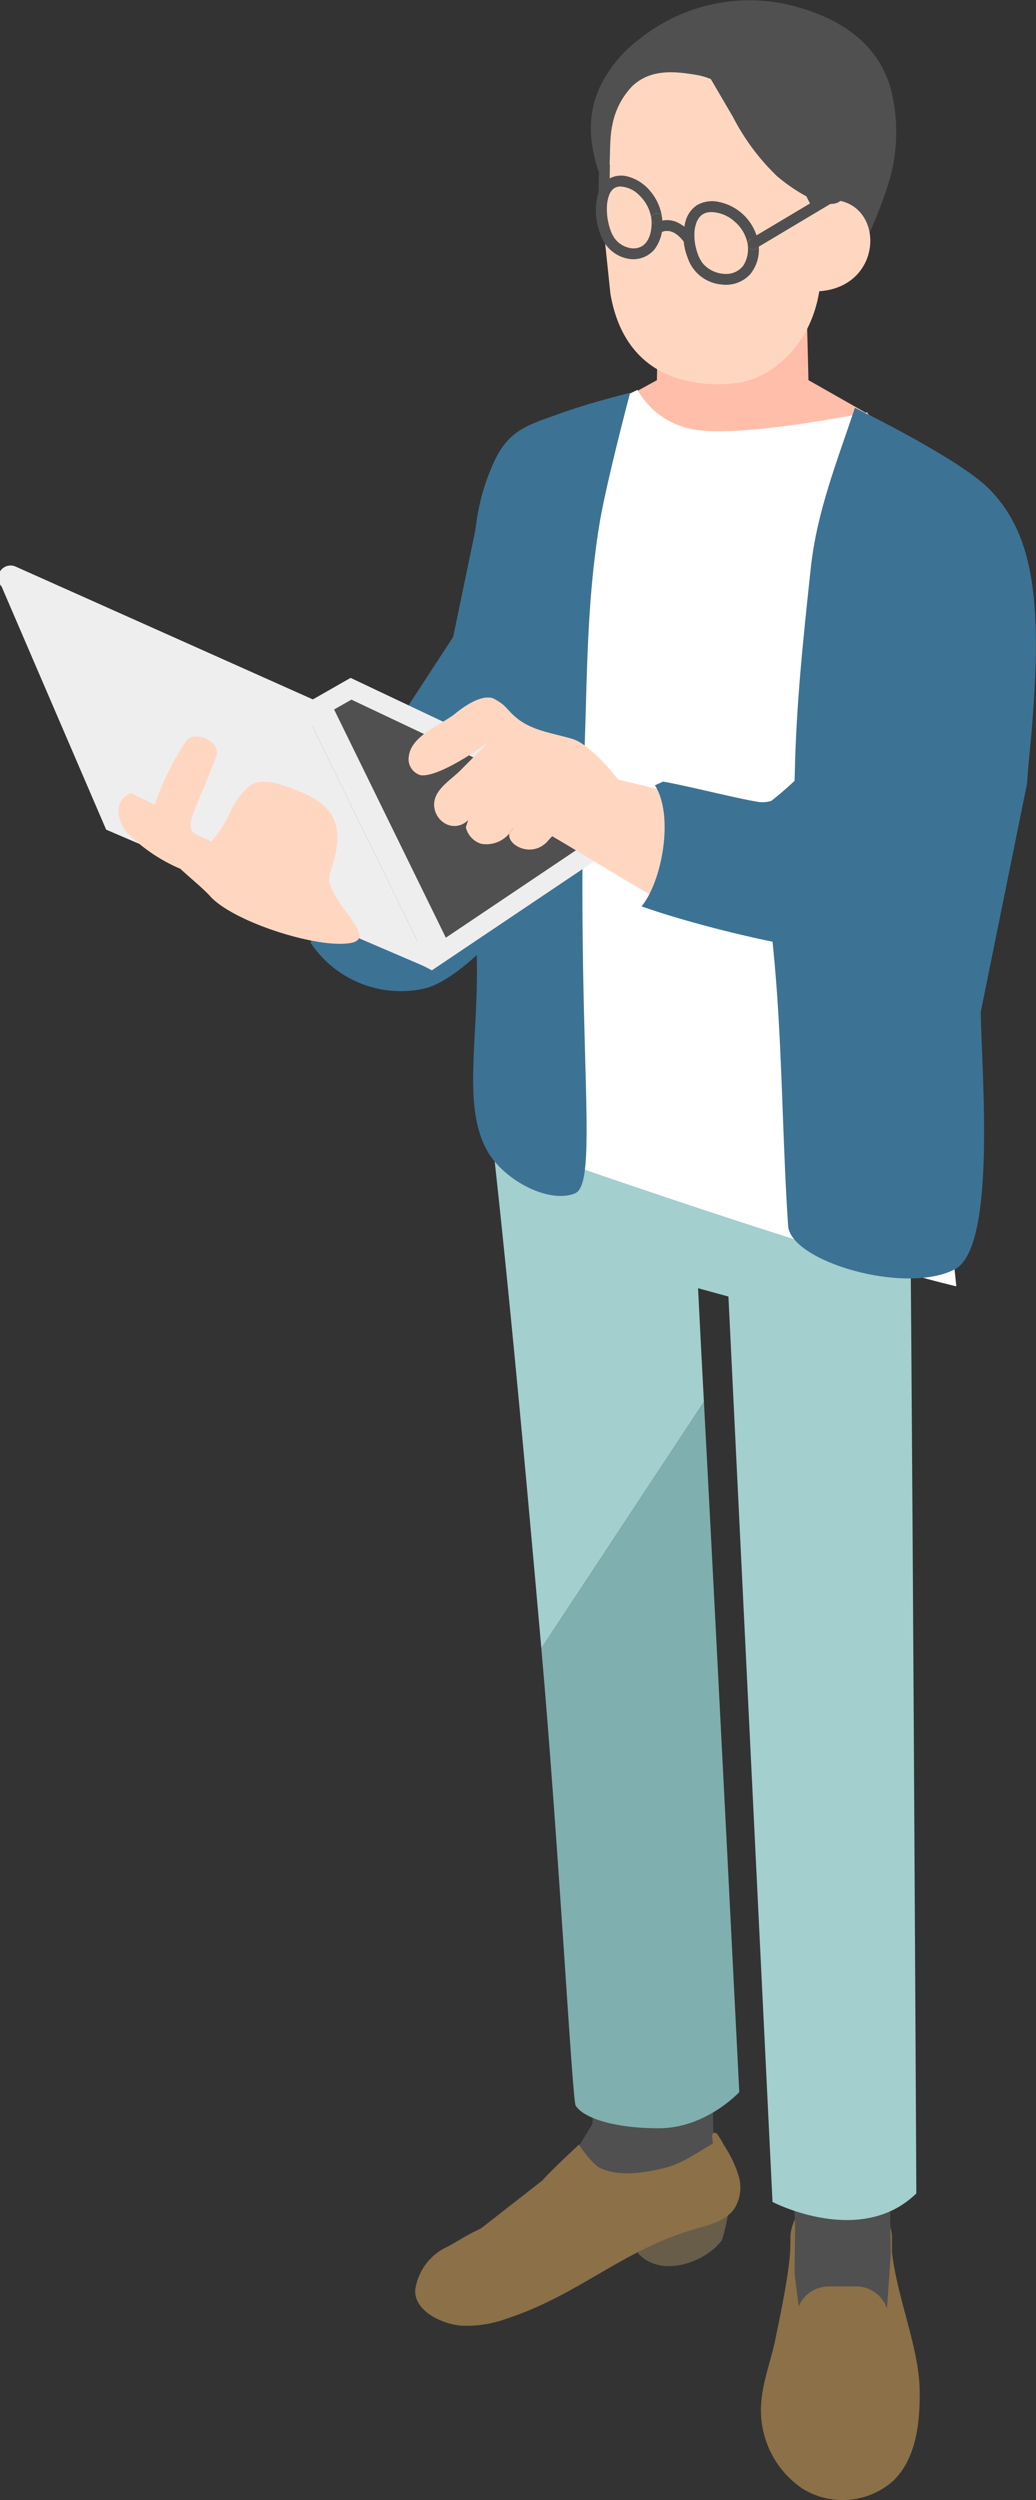 <svg id="グループ_20" data-name="グループ 20" xmlns="http://www.w3.org/2000/svg" xmlns:xlink="http://www.w3.org/1999/xlink" width="107" height="258" viewBox="0 0 107 258">
  <rect x="0" y="0" width="107" height="258" fill="#333333" stroke="none"/>
  <defs>
    <clipPath id="clip-path">
      <rect id="長方形_34" data-name="長方形 34" width="107" height="258" fill="none"/>
    </clipPath>
  </defs>
  <path id="パス_145" data-name="パス 145" d="M169.328,241.676,157.759,259.4l16.694,13.619,7.469-40.272-9.519-5.858Z" transform="translate(-122.524 -175.945)" fill="#3c7394"/>
  <g id="グループ_19" data-name="グループ 19" transform="translate(0 0)">
    <g id="グループ_18" data-name="グループ 18" clip-path="url(#clip-path)">
      <path id="パス_146" data-name="パス 146" d="M302.575,145.377H287.237s-.155,6.2-.155,6.593l-4.612,2.534,1.312,4.389c2.3,1.756,2.584,5.651,4.886,7.406a4.112,4.112,0,0,0,3.1,1.178,3.932,3.932,0,0,0,1.619-.9c1.784-1.408,14.81-3.752,14.81-3.752l.79-7.307-6.258-3.552c0-.394-.155-6.2-.155-6.593" transform="translate(-219.234 -112.737)" fill="#ffbeaa"/>
      <path id="パス_147" data-name="パス 147" d="M372.92,1013.617h-6.51c-1.093,0-1.976,2.167-1.976,3.261v5.358a1.994,1.994,0,0,0,1.988,1.988h6.51a1.994,1.994,0,0,0,1.988-1.988v-5.358c0-1.093-.907-3.261-2-3.261" transform="translate(-282.797 -786.042)" fill="#8b7048"/>
      <path id="パス_148" data-name="パス 148" d="M364.974,982.757l.364,8.546-.147,12.51,10.169-.311-.324-21.472Z" transform="translate(-283.215 -761.547)" fill="#505050"/>
      <path id="パス_149" data-name="パス 149" d="M164.19,388.043c-.384-.128-17.3-3.716-17.3-3.716L143.7,395.333a11.2,11.2,0,0,0,11.815,4.709c4.393-1.093,12.97-10.567,8.676-12" transform="translate(-111.62 -298.038)" fill="#3c7394"/>
      <path id="パス_150" data-name="パス 150" d="M257.762,934.811l-.211,8.288-4.583,7.459,17.133-3.594-.3-13.454Z" transform="translate(-196.357 -723.92)" fill="#505050"/>
      <path id="パス_151" data-name="パス 151" d="M227.3,534.717l16.79-25.425c-.219-4.122-.431-8.24-.63-12.279l.88.241V470.176H220.773c2.17,16.224,4.593,42.633,6.527,64.541" transform="translate(-171.39 -364.613)" fill="#a3cfce"/>
      <path id="パス_152" data-name="パス 152" d="M249.846,669.821c1.81,20.5,3.194,46.6,3.542,47.186.721,1.2,3.728,2.345,8.6,2.345s8.3-3.728,8.3-3.728-2.016-40.5-3.649-71.229Z" transform="translate(-193.936 -499.717)" fill="#7fafae"/>
      <path id="パス_153" data-name="パス 153" d="M317.155,470.212V497.29l4.211,1.153c1.423,29.151,4.553,93.438,4.553,93.438S335,596.624,340.774,591c0,0-.435-87.961-.8-120.791Z" transform="translate(-246.133 -364.641)" fill="#a3cfce"/>
      <path id="パス_154" data-name="パス 154" d="M294.358,1010.423c.148.615-.208,1.918-.06,2.532,2.391,2.6,7.016.893,8.658-1.4a22.019,22.019,0,0,0,.893-5.218Z" transform="translate(-228.379 -780.4)" fill="#685d48"/>
      <path id="パス_155" data-name="パス 155" d="M223.7,981.668a9.365,9.365,0,0,0-.754-1.238c-.825-.313-.29.995-.426,1.072-1.826,1.033-3.166,2.093-5.211,2.562-2.142.491-4.72.879-6.643-.186a9.6,9.6,0,0,1-1.938-2.3s-3.018,2.787-3.789,3.712l-6.356,4.958c-1.925.9-2.009,1.142-3.9,2.112a5.8,5.8,0,0,0-2.885,4.247c-.074,2.234,2.865,3.508,4.733,3.669a12.082,12.082,0,0,0,4.8-.752c7.462-2.473,11.816-7.022,19.365-9.218,1.5-.435,3.17-.825,4.066-2.1a4.127,4.127,0,0,0,.447-3.377,12.219,12.219,0,0,0-1.506-3.163" transform="translate(-148.919 -760.269)" fill="#8b7048"/>
      <path id="パス_156" data-name="パス 156" d="M262.789,183.4a8.313,8.313,0,0,1-6.493-4.174s-2.809,1.341-5.1,2.412L245.357,257.8s31.13,10.921,43.866,13.934l-9.179-90.186s-11.835,2.432-17.254,1.855" transform="translate(-190.454 -138.987)" fill="#fff"/>
      <path id="パス_157" data-name="パス 157" d="M220.644,187.515a21.811,21.811,0,0,0-1.718,5.294c-.762,3.966-.508,7.934-.5,12.22,0,5.188.1,10.376.1,15.564.009,5.169-.324,10.494.124,15.65.723,9.518-1.669,17.482,1.219,22.575,1.733,3.056,6.37,5.445,9.028,4.381s-.018-15.8,1.055-47.245c.231-6.764.231-14.031,1.481-21.757.687-4.247,3.178-13.621,3.178-13.621s-4.038.965-7.437,2.2c-3.041,1.1-5.043,1.609-6.529,4.743" transform="translate(-169.532 -140.033)" fill="#3c7394"/>
      <path id="パス_158" data-name="パス 158" d="M364.454,187.462c-1.83,5.477-3.93,10.71-4.553,16.489-.762,7.071-1.52,14.158-1.657,21.281-.129,6.7-2.951,10.975-2.264,17.669.178,1.742.323,3.485.444,5.228.547,7.91.6,15.828,1.131,23.749.245,3.659,12.026,7.152,17.194,4.5,4.338-2.222,2.8-20.146,2.7-26.563l4.789-23.616c.1-1.861.318-3.586.441-5.033,1.112-13.16.444-20.443-4.343-25.314-3.123-3.178-13.886-8.393-13.886-8.393" transform="translate(-276.157 -145.373)" fill="#3c7394"/>
      <path id="パス_159" data-name="パス 159" d="M297.666,31.768l-2.517-9.89-10.635-3.485-9.591,7.459.539,9.509.968,9.25c1.7,9.714,10.039,9.565,13.209,9.161s9.24-4.279,8.509-13.632c-.275-3.524-.238-6.893-.481-8.372" transform="translate(-213.382 -14.263)" fill="#ffd7c1"/>
      <path id="パス_160" data-name="パス 160" d="M364.359,1030.6l-.538,7.677-8.716,1.038-1.168-9.231c.054,2.59-1.033,7.524-1.542,10.064-.437,2.182-1.285,4.287-1.465,6.505a9.774,9.774,0,0,0,4.13,8.905,7.866,7.866,0,0,0,9.512-.74c2.382-2.342,2.758-6.015,2.712-9.355-.063-4.542-2.522-9.934-2.925-14.863" transform="translate(-272.299 -798.812)" fill="#8b7048"/>
      <path id="パス_161" data-name="パス 161" d="M373.407,1050.957h-2.719a3.362,3.362,0,1,0,0,6.723h2.719a3.362,3.362,0,1,0,0-6.723" transform="translate(-285.039 -814.999)" fill="#8b7048"/>
      <path id="パス_162" data-name="パス 162" d="M292.412.348A18.211,18.211,0,0,0,277.58,4.07a13.511,13.511,0,0,0-4.027,4.89c-1.332,2.944-1.1,5.661-.19,8.622l1.078.707c.233-1.516.052-3.819.382-5.316a7.921,7.921,0,0,1,2.038-4.05c1.884-1.821,4.377-1.591,6.751-1.177,2.277.4,4.893,2.327,6.412,4.124,2.075,2.456,2.924,4.613,4.379,7.456,1.568,3.064,3.081,6.155,4.644,9.221a47.242,47.242,0,0,0,4.239-9.392,17.977,17.977,0,0,0,.259-10.178c-1.525-5.04-5.984-7.531-11.134-8.629" transform="translate(-211.594 0.003)" fill="#505050"/>
      <path id="パス_163" data-name="パス 163" d="M374.279,92.124l-.285,9.2c8.364.226,7.816-11.264.285-9.2" transform="translate(-290.21 -71.248)" fill="#ffd7c1"/>
      <path id="パス_164" data-name="パス 164" d="M324.542,30.768l3.025,5.168a23.181,23.181,0,0,0,4.514,6.074c1.919,1.656,6.04,4.313,7.024,1.977.21-.5-.528-9.754-.528-9.754Z" transform="translate(-251.861 -23.859)" fill="#505050"/>
      <path id="パス_165" data-name="パス 165" d="M281.043,89.465l0-.007c.019-.051-.036.081,0,.007" transform="translate(-218.12 -69.364)" fill="#505050"/>
      <path id="パス_166" data-name="パス 166" d="M283.605,109.635l-.018-.021c.039.048.033.042.018.021" transform="translate(-220.101 -85.003)" fill="#505050"/>
      <path id="パス_167" data-name="パス 167" d="M280.15,93.147c0-.008,0-.017,0-.025a.13.13,0,0,0,0,.025" transform="translate(-217.436 -72.214)" fill="#505050"/>
      <path id="パス_168" data-name="パス 168" d="M282.02,106.746c.013.031.009.02,0,0s-.016-.035,0,0" transform="translate(-218.88 -82.764)" fill="#505050"/>
      <path id="パス_169" data-name="パス 169" d="M282.057,87.624l0,0,0,0c.047-.068-.057.066,0,0" transform="translate(-218.903 -67.932)" fill="#505050"/>
      <path id="パス_170" data-name="パス 170" d="M301.008,98.05a.565.565,0,0,0-.561.561.579.579,0,0,0,.561.561.565.565,0,0,0,.561-.561.577.577,0,0,0-.561-.561" transform="translate(-233.173 -76.035)" fill="#505050"/>
      <path id="パス_171" data-name="パス 171" d="M283.048,86.678c.018-.02-.041.022,0,0" transform="translate(-219.672 -67.212)" fill="#505050"/>
      <path id="パス_172" data-name="パス 172" d="M281.222,85.757a.579.579,0,0,1-.561-.561c.136,1.3-.268,3.092-1.893,3.057a2.539,2.539,0,0,1-1.76-.867c-.04-.044-.078-.088-.116-.134.015.021.02.027-.018-.021l.018.021c-.009-.012-.021-.029-.031-.045-.063-.1-.124-.192-.178-.292s-.1-.189-.141-.286l-.011-.026c.008.02.012.03,0,0s-.007-.018,0,0l-.022-.054c-.022-.058-.045-.116-.065-.174a6.474,6.474,0,0,1-.217-.75q-.045-.2-.079-.4c-.029-.17-.026-.15-.043-.316a6.794,6.794,0,0,1-.036-.817q0-.186.018-.371c0-.057.01-.114.017-.17a.173.173,0,0,1,0-.025c0,.008,0,.017,0,.025,0-.007.02-.13.023-.148a3.909,3.909,0,0,1,.185-.68l0-.01,0,.007c-.033.074.022-.058,0-.007.009-.02.018-.04.028-.06.025-.05.05-.1.078-.149s.048-.082.074-.121.034-.05.051-.074l0,0c-.053.062.051-.073,0,0l0,0a2.4,2.4,0,0,1,.2-.208l.017-.017c-.041.022.018-.02,0,0l.03-.017.156-.091.031-.019c-.022,0,.035-.022,0,0l.025-.007c.045-.014.09-.03.136-.042l.12-.027c-.008,0-.01,0,0,0s.012,0,0,0c.027,0,.14-.011.168-.012a2.912,2.912,0,0,1,2.033.952,4.056,4.056,0,0,1,1.2,2.373.565.565,0,0,1,.561-.561.577.577,0,0,1,.561.561,5.311,5.311,0,0,0-1.232-2.85,4.507,4.507,0,0,0-2.325-1.507,2.554,2.554,0,0,0-2.035.286,2.784,2.784,0,0,0-1.022,1.47,6.563,6.563,0,0,0,.1,3.821,4.743,4.743,0,0,0,.793,1.593,3.687,3.687,0,0,0,2.21,1.317,2.861,2.861,0,0,0,2.747-1.007,4.324,4.324,0,0,0,.759-3.122.565.565,0,0,1-.561.561" transform="translate(-213.388 -62.62)" fill="#505050"/>
      <path id="パス_173" data-name="パス 173" d="M285.3,85.782c-.009,0-.006,0,0,0s.015,0,0,0" transform="translate(-221.421 -66.521)" fill="#505050"/>
      <path id="パス_174" data-name="パス 174" d="M284.049,86.1c.035-.022-.022,0,0,0" transform="translate(-220.455 -66.76)" fill="#505050"/>
      <path id="パス_175" data-name="パス 175" d="M320.464,111.294c0-.005,0-.01,0-.015s0,0,0,.015" transform="translate(-248.697 -86.292)" fill="#505050"/>
      <path id="パス_176" data-name="パス 176" d="M321.273,101.983c-.011.028-.008.02,0,0s.015-.04,0,0" transform="translate(-249.32 -79.069)" fill="#505050"/>
      <path id="パス_177" data-name="パス 177" d="M324,120.893c.011.014.009.011,0,0s-.017-.02,0,0" transform="translate(-251.436 -93.739)" fill="#505050"/>
      <path id="パス_178" data-name="パス 178" d="M322.141,117.582l0,0,0-.005,0,.01" transform="translate(-249.996 -91.174)" fill="#505050"/>
      <path id="パス_179" data-name="パス 179" d="M345.3,109.721a.565.565,0,0,0-.561.561c0,.025,0,.051.007.076s.01.048.013.073a.565.565,0,0,0,.69.392.563.563,0,0,0-.149-1.1" transform="translate(-267.521 -85.086)" fill="#505050"/>
      <path id="パス_180" data-name="パス 180" d="M325.02,98.037l.006,0-.006,0" transform="translate(-252.232 -76.024)" fill="#505050"/>
      <path id="パス_181" data-name="パス 181" d="M322.477,99.947c-.006.007,0,.005,0,0s.006-.01,0,0" transform="translate(-250.257 -77.5)" fill="#505050"/>
      <path id="パス_182" data-name="パス 182" d="M322.949,96.87a.558.558,0,0,1-.4.621.565.565,0,0,1-.691-.392c0-.025-.009-.048-.013-.073a3.153,3.153,0,0,1-.434,2.105,2.186,2.186,0,0,1-1.807.892,3.194,3.194,0,0,1-2-.706,2.934,2.934,0,0,1-.349-.332l-.067-.08c.008.012.011.016,0,0s-.012-.016,0,0l-.077-.108a4.243,4.243,0,0,1-.342-.627l-.007-.015,0,0,0-.01c-.026-.058-.01-.024,0,0l0,.005c-.013-.031-.025-.062-.037-.094-.022-.059-.044-.117-.064-.177-.045-.13-.086-.261-.121-.394s-.064-.254-.091-.382q-.02-.1-.037-.195c0-.024-.024-.16-.027-.176,0,.005,0,.01,0,.015,0-.017,0-.02,0-.015a5.855,5.855,0,0,1-.043-.8q0-.194.021-.388a1.764,1.764,0,0,1,.046-.305,3.624,3.624,0,0,1,.1-.38c.018-.057.038-.113.058-.169l.009-.024c-.008.018-.012.026,0,0s.008-.018,0,0l.032-.072a2.685,2.685,0,0,1,.167-.3l.072-.1c-.007.008-.009.01,0,0s.009-.01,0,0c.021-.023.088-.1.109-.12.039-.04.08-.076.121-.113l.029-.028c-.009,0,.02-.02,0,0a.138.138,0,0,0,.027-.015c.048-.03.095-.061.144-.088.031-.017.136-.067.139-.07l-.006,0,.006,0a1.878,1.878,0,0,1,.7-.118,3.721,3.721,0,0,1,2.368.968,3.93,3.93,0,0,1,1.366,2.411c0-.025,0-.051-.007-.076a.556.556,0,0,1,1.108-.079c0-.023,0-.046-.005-.07a5.188,5.188,0,0,0-4.065-4.2,3.155,3.155,0,0,0-2.271.327,2.908,2.908,0,0,0-1.14,1.516,5.865,5.865,0,0,0,.161,3.868,4.053,4.053,0,0,0,3.5,2.805,3.411,3.411,0,0,0,2.972-1.053,4.039,4.039,0,0,0,.861-3.114.79.79,0,0,0-.015-.079" transform="translate(-244.623 -71.753)" fill="#505050"/>
      <path id="パス_183" data-name="パス 183" d="M323.655,98.778c.02-.02-.009,0,0,0" transform="translate(-251.172 -76.594)" fill="#505050"/>
      <path id="パス_184" data-name="パス 184" d="M306.666,106.173h.013l.011,0c.068-.018-.128.01-.024,0" transform="translate(-237.974 -82.328)" fill="#505050"/>
      <path id="パス_185" data-name="パス 185" d="M305.338,106.559l.009,0c.045-.023.016-.008-.009,0" transform="translate(-236.969 -82.622)" fill="#505050"/>
      <path id="パス_186" data-name="パス 186" d="M314.942,110.574c.043.05-.047-.066,0,0" transform="translate(-244.406 -85.732)" fill="#505050"/>
      <path id="パス_187" data-name="パス 187" d="M308.293,106.161l.012,0h.007c.071,0-.123-.024-.019,0" transform="translate(-239.236 -82.319)" fill="#505050"/>
      <path id="パス_188" data-name="パス 188" d="M312.328,107.936c.088.062-.042-.038,0,0" transform="translate(-242.382 -83.695)" fill="#505050"/>
      <path id="パス_189" data-name="パス 189" d="M303.064,101.289a2.5,2.5,0,0,0-2.038.233.561.561,0,1,0,.567.969c.059-.035.119-.066.181-.1l.014-.007-.009,0-.021.009a.08.08,0,0,1,.021-.009c.024-.011.054-.026.009,0l.056-.019a1.836,1.836,0,0,1,.192-.054l.078-.015H302.1c-.1.008.092-.021.024,0l-.011,0c.123-.008.242,0,.365,0l-.012,0c-.1-.021.09,0,.019,0h-.007l.082.016c.07.015.139.034.206.056l.094.033.009,0-.011-.006.017.008c.04.015.037.017,0,0l-.006,0c.059.029.119.057.177.089s.139.081.206.126l.093.065.011.008c-.042-.038.088.062,0,0l0,0c.131.117.262.23.381.359.061.066.119.134.177.2l.029.034c-.047-.066.043.05,0,0l.022.03c.035.047.069.095.1.142a.561.561,0,0,0,.969-.566,4.022,4.022,0,0,0-1.975-1.615" transform="translate(-233.408 -78.455)" fill="#505050"/>
      <path id="パス_190" data-name="パス 190" d="M310.143,106.661l.011.005.006,0-.017-.008" transform="translate(-240.695 -82.713)" fill="#505050"/>
      <path id="パス_191" data-name="パス 191" d="M354.233,86.909l-2.825,1.685-4.482,2.673-1.045.623a.562.562,0,0,0,.567.969l2.825-1.685,4.482-2.673,1.045-.623a.562.562,0,0,0-.567-.969" transform="translate(-268.2 -67.331)" fill="#505050"/>
      <path id="パス_192" data-name="パス 192" d="M276.786,73.7a.572.572,0,0,0-.561.561q-.018,1.135-.036,2.269,0,.163,0,.327a.561.561,0,1,0,1.123,0q.017-1.135.035-2.269,0-.163.005-.327a.567.567,0,0,0-.561-.561" transform="translate(-214.36 -57.15)" fill="#505050"/>
      <path id="パス_193" data-name="パス 193" d="M58,324.93l31.765,16.852,22.891-15.372L81.373,311.6Z" transform="translate(-45.163 -241.643)" fill="#eeeeef"/>
      <path id="パス_194" data-name="パス 194" d="M76.369,332.6l27.521,14.6,19-12.757L95.7,321.581Z" transform="translate(-59.407 -249.38)" fill="#505050"/>
      <path id="パス_195" data-name="パス 195" d="M1.389,269.192l10.837,25.18L45.81,308.786,33.438,283.536Z" transform="translate(-1.262 -208.753)" fill="#eeeeef"/>
      <path id="パス_196" data-name="パス 196" d="M33.635,274.26,1.8,260.044a1.28,1.28,0,0,0-1.046,2.337L32.589,276.6a1.281,1.281,0,0,0,1.046-2.338" transform="translate(-0.184 -201.572)" fill="#eeeeef"/>
      <path id="パス_197" data-name="パス 197" d="M144.137,326.8l12.372,25.249,2.205-1.819L146.342,324.98Z" transform="translate(-111.96 -252.016)" fill="#eeeeef"/>
      <path id="パス_198" data-name="パス 198" d="M249.11,359.925c1.12.354,14.829,9.134,16.02,9.072l4.053-11.388c-2.222-.418-14.217-3.468-16.439-3.885Z" transform="translate(-193.365 -274.306)" fill="#ffd7c1"/>
      <path id="パス_199" data-name="パス 199" d="M235.381,380.868a.841.841,0,0,0-.175.314c.162-.178.308-.359.443-.528Z" transform="translate(-182.582 -295.19)" fill="#ffd7c1"/>
      <path id="パス_200" data-name="パス 200" d="M205.689,324.884c-1.954-.573-4.107-.841-5.665-2.111-1.18-.962-1-1.266-2.359-2-.771-.414-2.206.03-3.989,1.479-1.468,1.194-4.53,2.257-4.83,4.389a1.737,1.737,0,0,0,1.2,2c2,.286,6.981-3.369,6.981-3.369-1.2,1.213-1.629,1.635-2.834,2.848-1.1,1.113-3.04,2.163-2.7,3.959a2.257,2.257,0,0,0,1.386,1.687,1.94,1.94,0,0,0,2.087-.5l-.234.76a2.342,2.342,0,0,0,1.581,1.694,3.077,3.077,0,0,0,2.928-1.09.839.839,0,0,1,.175-.314l.267-.214c-.135.169-.281.35-.443.528-.34,1.144,2.171,2.61,3.852.917a28.773,28.773,0,0,1,2.392-2.4c.85-.667,1.052-1.159,2.149-1.164l5.346.628s-4.34-6.862-7.291-7.727" transform="translate(-146.617 -248.642)" fill="#ffd7c1"/>
      <path id="パス_201" data-name="パス 201" d="M313.586,338.79a32.834,32.834,0,0,1-4.27,3.982,3.045,3.045,0,0,1-1.59.054c-1.582-.228-8-1.815-9.586-2.043l-.836.378c1.987,3.147.741,9.907-1.389,12.5l1.945.648c8.341,2.625,21.276,5.391,24.167,3.8,2.333-1.287,9.85-9.983,10.282-16.614L319.376,335.7c-1.88-1.107-4.394,1.412-5.79,3.088" transform="translate(-229.66 -260.119)" fill="#3c7394"/>
      <path id="パス_202" data-name="パス 202" d="M55.318,366.762a3.9,3.9,0,0,0,1.4,2.385,17.474,17.474,0,0,0,4.922,3.194l1.037-4.867L56.6,364.55a1.952,1.952,0,0,0-1.278,2.212" transform="translate(-43.065 -282.702)" fill="#ffd7c1"/>
      <path id="パス_203" data-name="パス 203" d="M88.253,352.6c.614-1.886,1.213-4.014.31-5.779-.863-1.687-2.806-2.465-4.588-3.107-1.3-.469-2.829-.918-3.995-.172A7.77,7.77,0,0,0,78,346.163a11.488,11.488,0,0,1-2.02,3.155c-1.367-.86-2.722-.485-1.816-2.977.333-.916,1.791-4.219,2.359-5.848.5-1.426-2.059-2.69-3.055-1.646a28.266,28.266,0,0,0-3.844,8.335c-.217,2.775,4.521,5.861,6.26,7.788,2.355,2.611,11.024,5.414,14.476,4.825,3.2-.545-2.936-4.652-2.107-7.2" transform="translate(-54.171 -262.472)" fill="#ffd7c1"/>
    </g>
  </g>
</svg>
